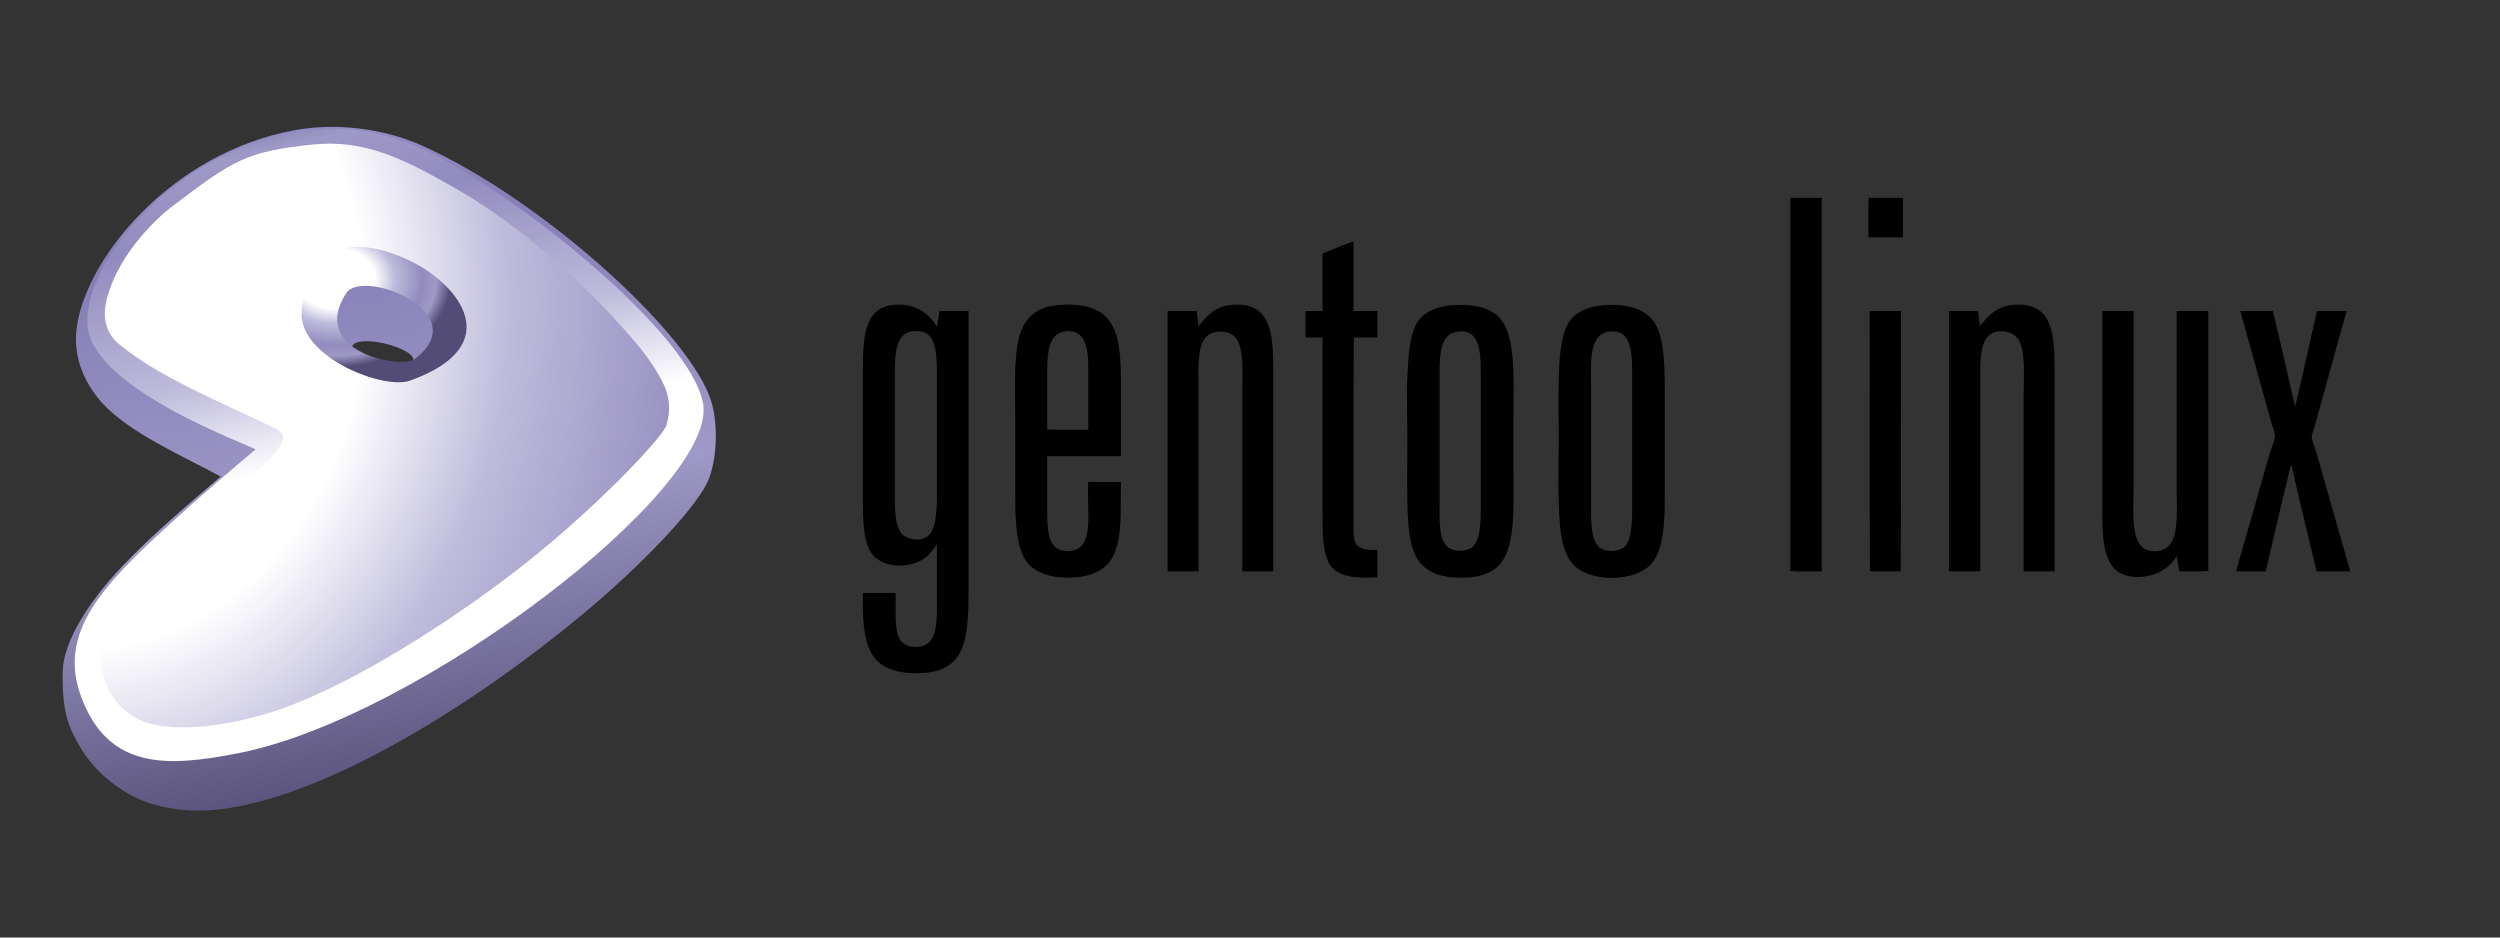 <?xml version="1.0" encoding="UTF-8" standalone="no"?>
<svg
   width="100%"
   height="100%"
   viewBox="0 0 800 300"
   version="1.1"
   xml:space="preserve"
   style="fill-rule:evenodd;clip-rule:evenodd;stroke-linejoin:round;stroke-miterlimit:1.414;"
   id="svg100"
   xmlns="http://www.w3.org/2000/svg"
   xmlns:svg="http://www.w3.org/2000/svg"><rect x="0" y="0" width="800" height="300" fill="#333333" stroke="none"/><g
     id="Ebene-1"><g
       id="g37"><path
         d="M573.027,63.308l9.919,0l0,119.537c-3.306,-0.07 -6.889,0.137 -10.023,-0.106l0,-119.118c-0.009,-0.148 -0.016,-0.295 0.104,-0.313"
         style="fill:#000;"
         id="path9" /><path
         d="M597.979,63.308l10.962,0l0,12.632l-11.066,0c0.07,-4.176 -0.139,-8.631 0.104,-12.632"
         style="fill:#000;"
         id="path11" /><path
         d="M433.134,99.534l7.621,0l0,8.457l-7.517,0c-0.19,18.5 -0.103,39.166 -0.104,58.566c0,2.94 -0.167,5.871 0.836,7.518c1.055,1.734 4.119,2.06 6.785,1.88l0,8.768c-6.579,0.421 -13.056,0.039 -15.45,-4.489c-2.175,-4.111 -2.089,-10.202 -2.089,-16.496l0,-55.747l-5.428,0l0,-8.457l5.428,0l0,-18.374c3.239,-1.321 6.785,-2.891 9.918,-3.968l0,22.342Z"
         style="fill:#000;"
         id="path13" /><path
         d="M286.35,122.814l0,32.99c0,5.719 -0.184,11.772 1.879,14.617c1.527,2.103 5.589,2.944 8.039,1.565c3.394,-1.909 3.549,-8.371 3.549,-14.617l0,-36.434c0,-5.936 0.115,-12.569 -3.759,-14.512c-1.06,-0.531 -3.178,-0.556 -4.175,-0.415c-6.132,0.86 -5.533,9.838 -5.533,16.806M299.817,104.543c0.322,-1.626 0.507,-3.39 0.836,-5.009l9.291,0l0,87.694c0,7.791 -0.058,14.763 -1.984,19.942c-2.011,5.407 -6.517,8.074 -13.676,8.246c-7.469,0.179 -12.841,-1.693 -15.451,-6.472c-2.511,-4.596 -2.891,-11.123 -2.714,-19.21l10.44,0c0.29,5.488 -0.647,11.396 1.462,14.93c1.807,3.03 7.566,3.108 9.708,0.416c2.448,-3.074 2.088,-9.592 2.088,-15.659l0,-15.242c-0.979,1.191 -1.603,2.357 -2.61,3.341c-4.817,4.703 -15.231,4.841 -18.687,-1.044c-2.355,-4.009 -2.401,-10.682 -2.401,-17.331l0,-39.462c0,-11.007 0.072,-21.328 9.918,-22.133c7.047,-0.576 11.073,2.693 13.78,6.993"
         style="fill:#000;"
         id="path19" /><path
         d="M348.258,121.143c0,-7.34 0.416,-15.811 -7.203,-15.135c-6.049,0.533 -5.951,8.058 -5.951,14.822l0,16.601c4.176,0.243 8.804,0.034 13.154,0.104l0,-16.392ZM358.698,145.991l-23.594,0l0,15.346c0,4.836 -0.143,10.687 2.087,13.259c2.037,2.347 7.034,2.277 8.979,0c3.449,-4.041 1.512,-13.619 2.088,-20.358l10.44,0c-0.217,9.403 0.608,17.507 -2.61,23.908c-2.202,4.38 -7.154,6.456 -13.154,6.682c-6.137,0.229 -11.678,-1.256 -14.511,-5.22c-3.297,-4.613 -3.55,-13.199 -3.55,-21.402l0,-24.953c0,-8.961 -0.431,-17.435 0.94,-24.01c1.543,-7.409 5.482,-11.175 13.572,-11.693c8.245,-0.527 13.826,1.56 16.494,6.472c2.704,4.978 2.819,12.08 2.819,19.627l0,22.342Z"
         style="fill:#000;"
         id="path21" /><path
         d="M407.452,182.844l-9.918,0l0,-57.106c0,-5.984 0.619,-13.488 -1.775,-17.227c-2.008,-3.137 -8.162,-3.291 -10.335,-0.104c-2.48,3.637 -1.88,11.303 -1.88,17.226l0,57.211l-9.918,0l0,-83.31l9.292,0c0.245,1.6 0.439,3.25 0.626,4.906c2.324,-3.221 5.391,-6.46 10.649,-6.89c13.435,-1.097 13.259,10.566 13.259,23.176l0,62.118Z"
         style="fill:#000;"
         id="path23" /><path
         d="M460.695,123.232c0,10.886 0,24.414 0,35.287c0,5.941 -0.492,12.86 1.879,15.869c1.958,2.481 6.857,2.25 8.665,0.625c2.906,-2.61 2.61,-9.946 2.61,-15.973c0,-12.689 0.001,-24.053 0,-37.164c0,-7.626 0.47,-16.766 -7.412,-15.765c-6.494,0.823 -5.742,9.771 -5.742,17.121M464.766,97.654c5.931,-0.464 11.53,0.596 14.616,3.549c5.873,5.62 4.907,19.476 4.907,31.217c0.001,6.141 0,12.297 0,18.06c0.001,11.839 0.934,25.581 -5.221,31.006c-3.385,2.985 -9.033,3.795 -14.615,3.236c-5.188,-0.518 -9.336,-2.619 -11.379,-6.68c-2.169,-4.315 -2.58,-10.632 -2.715,-17.436c-0.143,-7.27 0,-13.285 0,-20.043c0,-7.247 -0.316,-13.472 0,-20.149c0.285,-6.006 0.634,-12.946 3.029,-17.017c2.139,-3.639 6.406,-5.354 11.378,-5.743"
         style="fill:#000;"
         id="path25" /><path
         d="M509.136,123.755l0,36.434c0,5.998 -0.274,13.044 3.027,15.242c2.127,1.417 6.105,0.972 7.621,-0.417c2.851,-2.61 2.506,-10.157 2.506,-16.077c-0.001,-12.475 0,-24.193 0,-37.166c-0.001,-7.677 0.41,-16.654 -7.412,-15.659c-6.623,0.839 -5.742,10.235 -5.742,17.643M513.207,97.654c7.415,-0.579 14.047,1.159 16.809,6.578c2.97,5.829 2.714,15.851 2.714,25.264c0.001,9.575 0,18.499 0,27.873c0.001,9.199 -0.147,18.771 -4.593,23.387c-4.34,4.503 -15.133,5.618 -21.819,2.088c-6.39,-3.375 -7.168,-11.501 -7.517,-21.611c-0.244,-7.055 0,-13.255 0,-19.941c0,-6.805 -0.151,-13.781 0,-20.043c0.146,-6.139 0.558,-13.015 2.714,-17.227c2.097,-4.095 6.452,-5.958 11.692,-6.368"
         style="fill:#000;"
         id="path27" /><path
         d="M657.486,182.844l-9.918,0c0.001,-18.346 -0.001,-37.662 0,-56.69c0,-5.993 0.677,-13.366 -1.565,-17.328c-1.468,-2.597 -5.872,-3.822 -8.98,-1.88c-3.815,2.386 -3.339,10.276 -3.339,16.495l0,59.298c-3.133,0.243 -6.716,0.035 -10.022,0.105l0,-83.31l9.29,0c0.272,1.573 0.452,3.236 0.626,4.906c2.349,-3.195 5.394,-6.46 10.65,-6.89c13.372,-1.093 13.258,10.381 13.258,23.071c0.001,20.397 0,43.105 0,62.223"
         style="fill:#000;"
         id="path29" /><path
         d="M598.396,99.534l9.918,0c-0.07,27.736 0.14,55.747 -0.104,83.31l-9.814,0c-0.244,-27.456 -0.034,-55.366 -0.104,-82.997c-0.009,-0.148 -0.018,-0.294 0.104,-0.313"
         style="fill:#000;"
         id="path31" /><path
         d="M672.832,99.534l9.919,0c0.002,17.894 -0.002,37.717 0,56.688c0,7.36 -1.14,17.744 4.279,19.733c3.185,1.166 6.451,-0.116 7.727,-2.194c2.359,-3.844 1.774,-11.261 1.774,-17.226c-0.001,-19.007 0.002,-38.493 0,-57.001l10.126,0l0,83.205c-2.888,0.243 -6.227,0.035 -9.291,0.105c-0.375,-1.573 -0.577,-3.321 -0.835,-5.011c-2.139,3.971 -6.888,7.06 -13.259,6.786c-10.625,-0.459 -10.545,-11.528 -10.544,-22.864c0.002,-20.539 -0.002,-41.962 0,-61.908c-0.009,-0.148 -0.018,-0.294 0.104,-0.313"
         style="fill:#000;"
         id="path33" /><path
         d="M716.994,99.534l10.334,0c2.417,10.145 4.773,20.352 7.1,30.588c2.451,-10.077 4.67,-20.385 6.995,-30.588l9.5,0c-3.514,12.367 -6.88,24.96 -10.439,37.689c-0.242,0.86 -0.719,1.771 -0.731,2.399c-0.028,1.307 1.179,4.081 1.566,5.429c3.619,12.62 7.127,25.314 10.752,37.793l-10.752,0c-2.735,-11.428 -5.515,-22.812 -8.143,-34.348c-2.843,11.323 -5.461,22.867 -8.144,34.348l-9.499,0c3.635,-12.486 7.165,-25.186 10.856,-38.001c0.505,-1.753 1.545,-3.822 1.567,-5.325c0.017,-1.353 -0.913,-3.403 -1.358,-5.011c-3.205,-11.569 -6.396,-23.236 -9.604,-34.66c0.021,-0.18 -0.178,-0.271 0,-0.313"
         style="fill:#000;"
         id="path35" /></g><g
       id="g5680"><path
         id="path2973"
         d="M20.077,215.07c0.024,-9.23 7.87,-22.116 19.019,-33.822c7.45,-7.824 15.016,-14.691 31.511,-28.755c-11.41,-6.26 -29.154,-13.813 -38.058,-23.705c-3.294,-3.661 -9.266,-11.953 -8.107,-23.032c2.36,-22.58 30.231,-56.848 69.846,-64.092c13.181,-2.411 28.315,-0.671 40.771,4.929c39.075,17.567 86.863,61.211 92.743,82.522c2.069,7.5 1.671,19.457 -1.896,26.12c-4.422,8.259 -19.73,25.033 -40.673,42.342c-32.862,27.159 -78.911,56.321 -113.295,61.229c-11.111,1.585 -22.462,-0.069 -30.427,-4.563c-12.464,-7.033 -16.601,-16.422 -18.055,-19.236c-3.867,-7.484 -3.387,-16.964 -3.379,-19.937ZM112.562,111.374c0.424,-5.233 20.945,-0.023 19.648,4.121c-1.368,4.372 -20.135,1.883 -19.648,-4.121Z"
         style="fill:url(#_Linear1);" /><g
         id="mid"><path
           id="path2975"
           d="M81.713,143.846c-10.799,9.118 -17.979,15.265 -26.98,23.492c-21.677,19.812 -36.405,34.893 -28.812,55.508c8.76,23.78 27.961,22.574 50.478,18.154c58.04,-11.447 153.446,-84.794 148.583,-111.885c-3.935,-21.922 -57.237,-65.504 -88.796,-81.013c-9.86,-4.845 -21.222,-7.351 -32.619,-6.814c-43.396,2.048 -77.285,41.557 -75.554,62.964c1.684,20.827 54.321,38.973 53.7,39.594ZM75.199,71.142c-13.058,14.528 -4.709,42.636 16.945,57.957c25.339,17.927 66.372,21.173 74.538,7.347c15.231,-25.787 -1.399,-53.055 -26.223,-65.218c-24.531,-12.02 -57.121,-9.142 -65.26,-0.086l0,0Z"
           style="fill:url(#_Linear2);" /><path
           id="path4976"
           d="M119.731,128.489c18.331,2.548 34.133,-4.793 36.604,-22.895c1.882,-13.789 -19.222,-28.855 -31.91,-32.33c-10.595,-2.902 -33.598,0.83 -35.149,20.869c-1.612,20.832 19.765,32.871 30.455,34.356ZM110.753,93.842c-12.047,18.664 17.493,24.402 22.015,20.998c19.498,-14.674 -16.707,-29.221 -22.015,-20.998Z"
           style="fill:url(#_Radial3);" /></g><path
         id="path2977"
         d="M100.069,46.247c-21.311,2.246 -25.392,4.988 -44.698,19.595c-6.47,4.895 -18.379,16.807 -21.43,30.938c-1.163,5.382 0.211,10.028 4.087,13.286c12.411,10.435 33.184,18.9 50.226,27.083c4.991,2.397 1.686,6.743 -6.363,13.712c-20.312,17.584 -47.773,38.989 -49.69,55.299c-0.904,7.686 1.727,18.13 11.056,23.475c10.898,6.243 33.52,2.168 48.626,-3.457c22.074,-8.22 51.07,-26.361 74.09,-44.193c23.938,-18.544 46.196,-42.096 47.297,-45.938c1.352,-4.717 1.217,-9.074 -1.392,-14.083c-4.097,-7.866 -9.575,-13.712 -15.457,-20.254c-15.782,-16.638 -32.479,-31.257 -52.457,-42.46c-14.427,-8.091 -27.12,-14.771 -43.895,-13.003ZM131.373,83.547c15.396,7.444 31.206,26.995 -0.137,38.248c-8.523,3.06 -35.554,-7.515 -34.726,-21.946c1.206,-21.319 16.064,-25.39 34.863,-16.302l0,0Z"
         style="fill:url(#_Radial4);" /></g></g><defs
     id="defs98"><linearGradient
       id="_Linear1"
       x1="0"
       y1="0"
       x2="1"
       y2="0"
       gradientUnits="userSpaceOnUse"
       gradientTransform="matrix(137.32,719.201,-719.201,137.32,-12.766,-459.807)"><stop
         offset="0%"
         style="stop-color:#fff;stop-opacity:1"
         id="stop46" /><stop
         offset="34%"
         style="stop-color:#fff;stop-opacity:1"
         id="stop48" /><stop
         offset="51%"
         style="stop-color:#bebdf3;stop-opacity:1"
         id="stop50" /><stop
         offset="75%"
         style="stop-color:#867fb7;stop-opacity:1"
         id="stop52" /><stop
         offset="87%"
         style="stop-color:#9f99c7;stop-opacity:1"
         id="stop54" /><stop
         offset="100%"
         style="stop-color:#524c76;stop-opacity:1"
         id="stop56" /></linearGradient><linearGradient
       id="_Linear2"
       x1="0"
       y1="0"
       x2="1"
       y2="0"
       gradientUnits="userSpaceOnUse"
       gradientTransform="matrix(-41.478,-185.977,185.977,-41.478,156.163,202.263)"><stop
         offset="0%"
         style="stop-color:#fff;stop-opacity:1"
         id="stop59" /><stop
         offset="34%"
         style="stop-color:#fff;stop-opacity:1"
         id="stop61" /><stop
         offset="51%"
         style="stop-color:#bebbdb;stop-opacity:1"
         id="stop63" /><stop
         offset="75%"
         style="stop-color:#928bbe;stop-opacity:1"
         id="stop65" /><stop
         offset="87%"
         style="stop-color:#9f99c7;stop-opacity:1"
         id="stop67" /><stop
         offset="100%"
         style="stop-color:#524c76;stop-opacity:1"
         id="stop69" /></linearGradient><radialGradient
       id="_Radial3"
       cx="0"
       cy="0"
       r="1"
       gradientUnits="userSpaceOnUse"
       gradientTransform="matrix(36.913,0,0,28.293,107.505,89.201)"><stop
         offset="0%"
         style="stop-color:#fff;stop-opacity:1"
         id="stop72" /><stop
         offset="34%"
         style="stop-color:#fff;stop-opacity:1"
         id="stop74" /><stop
         offset="51%"
         style="stop-color:#bebbdb;stop-opacity:1"
         id="stop76" /><stop
         offset="75%"
         style="stop-color:#928bbe;stop-opacity:1"
         id="stop78" /><stop
         offset="87%"
         style="stop-color:#9f99c7;stop-opacity:1"
         id="stop80" /><stop
         offset="100%"
         style="stop-color:#524c76;stop-opacity:1"
         id="stop82" /></radialGradient><radialGradient
       id="_Radial4"
       cx="0"
       cy="0"
       r="1"
       gradientUnits="userSpaceOnUse"
       gradientTransform="matrix(-5.06,321.086,-273.845,-4.312,23.522,98.255)"><stop
         offset="0%"
         style="stop-color:#fff;stop-opacity:1"
         id="stop85" /><stop
         offset="34%"
         style="stop-color:#fff;stop-opacity:1"
         id="stop87" /><stop
         offset="51%"
         style="stop-color:#bebbdb;stop-opacity:1"
         id="stop89" /><stop
         offset="75%"
         style="stop-color:#928bbe;stop-opacity:1"
         id="stop91" /><stop
         offset="87%"
         style="stop-color:#9f99c7;stop-opacity:1"
         id="stop93" /><stop
         offset="100%"
         style="stop-color:#524c76;stop-opacity:1"
         id="stop95" /></radialGradient></defs></svg>
